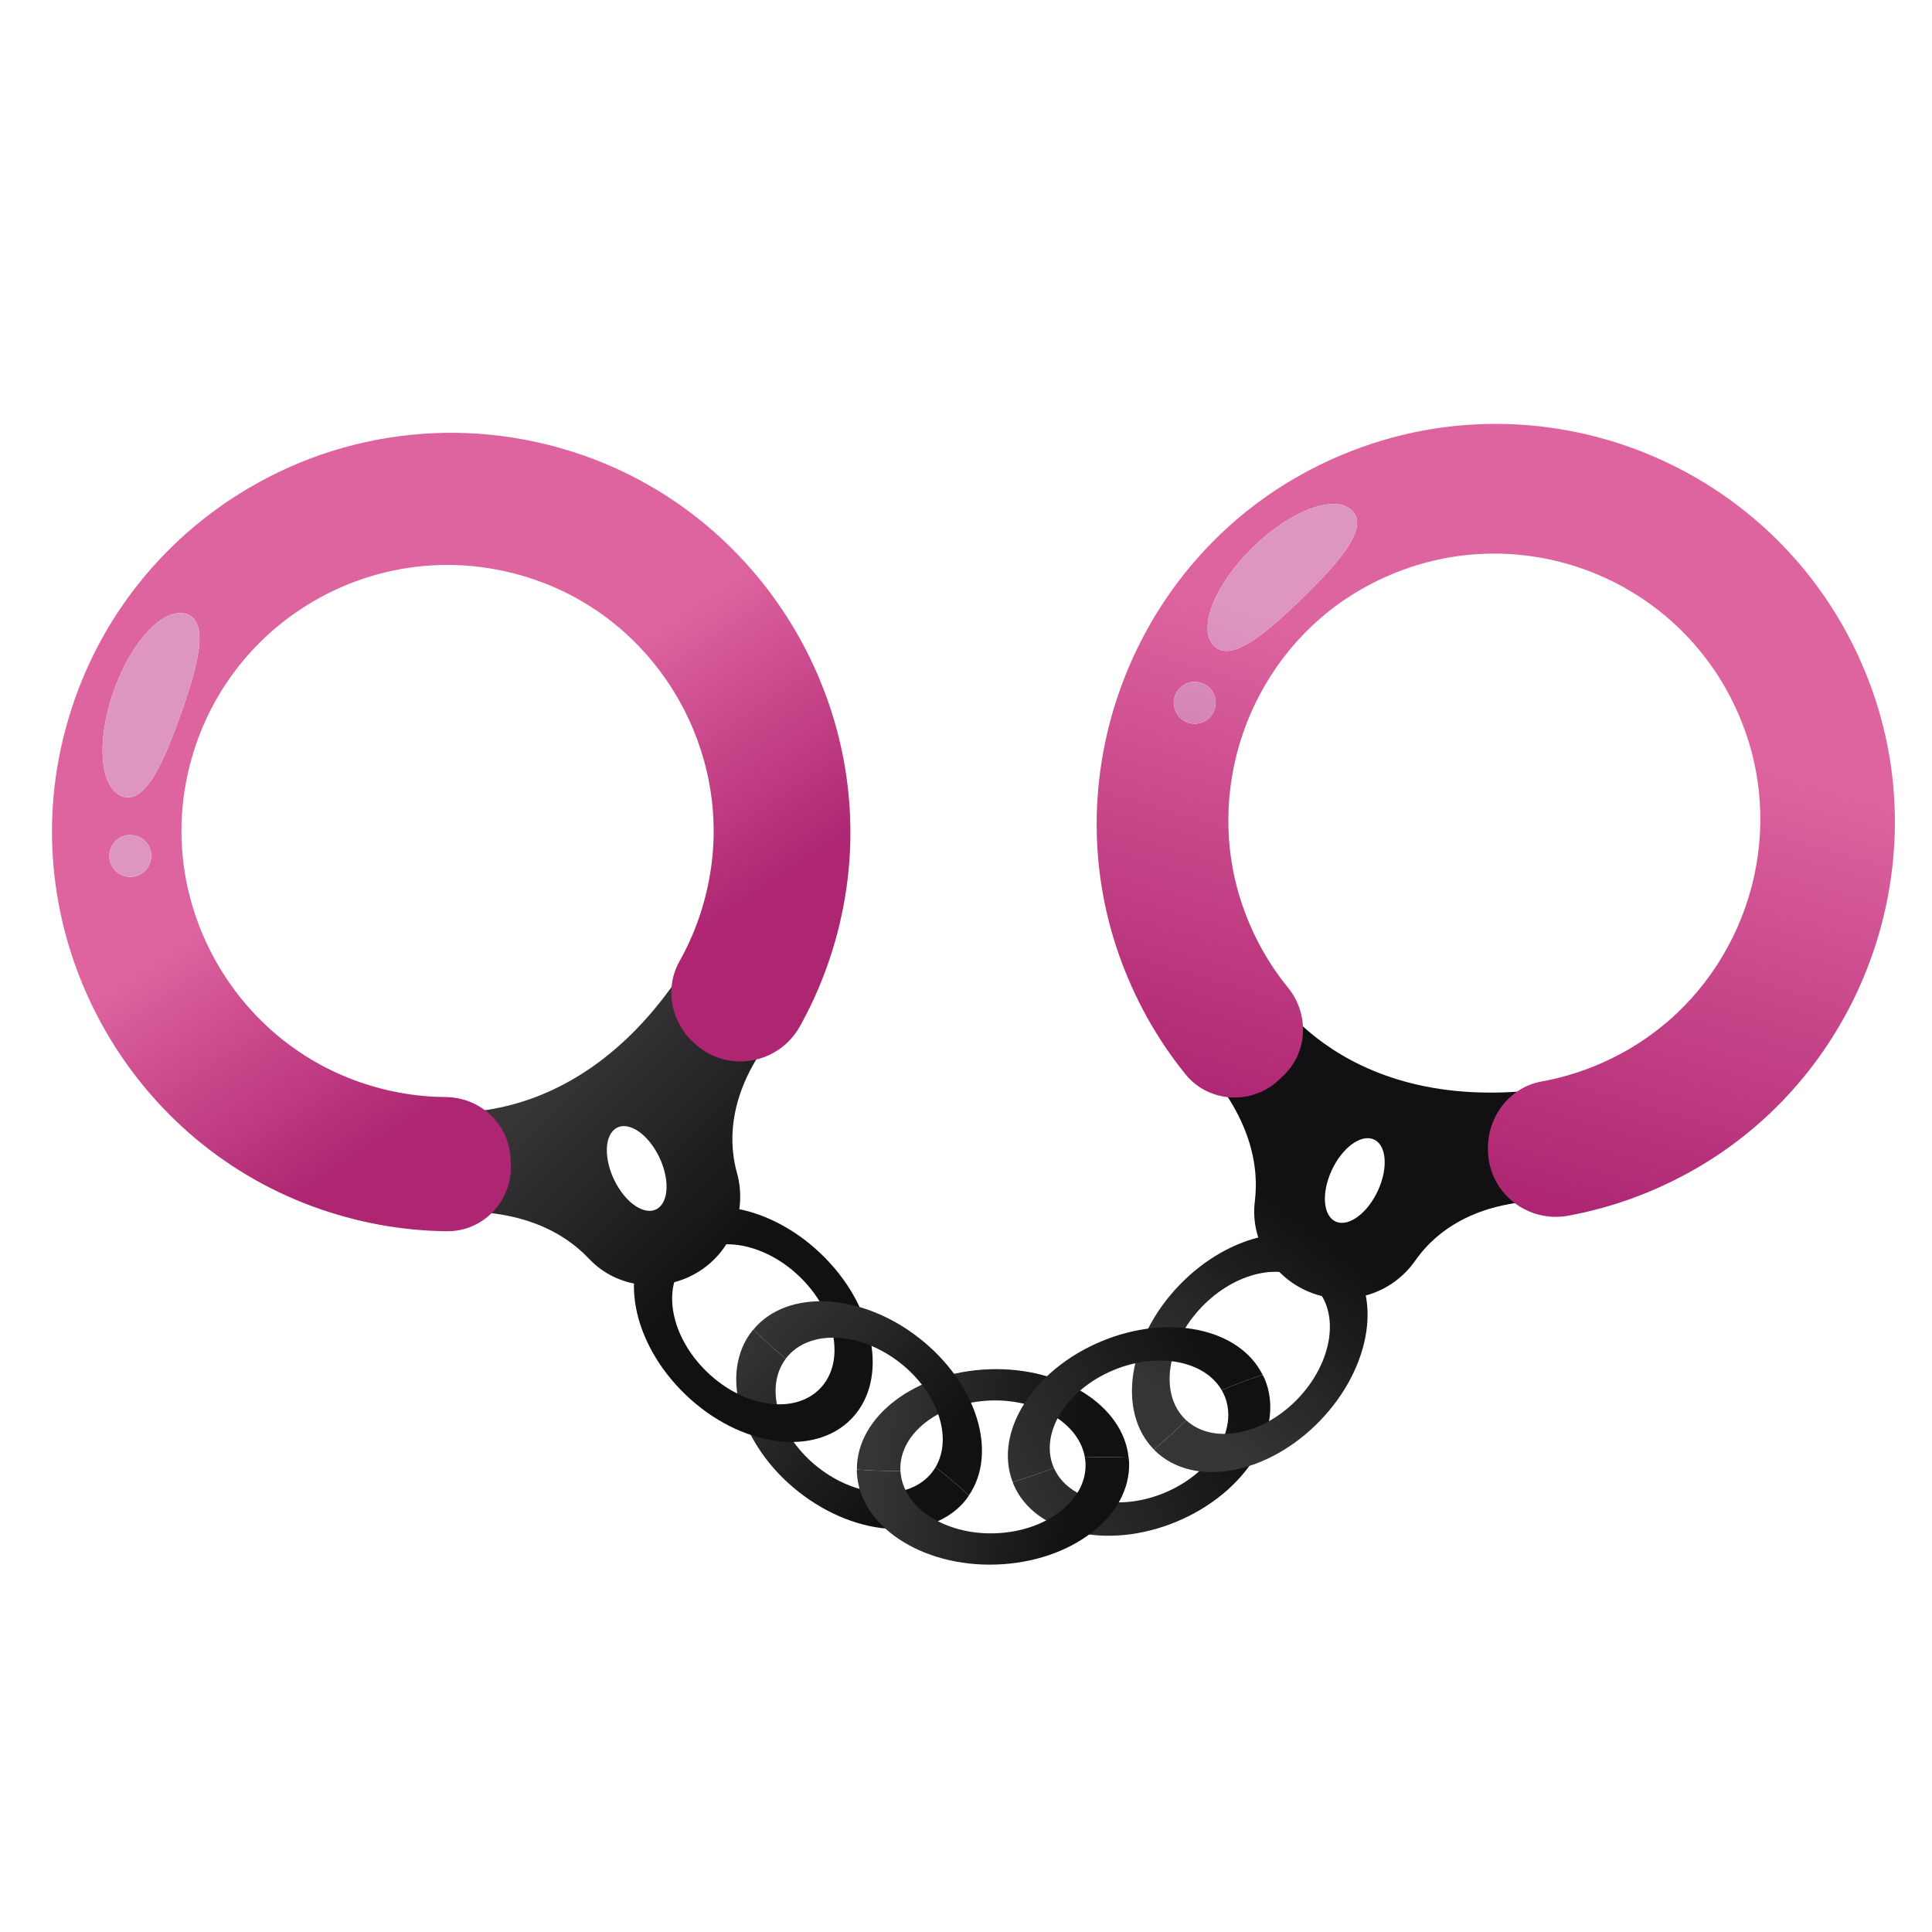 <?xml version="1.0" encoding="UTF-8" standalone="no"?>
<!DOCTYPE svg PUBLIC "-//W3C//DTD SVG 1.1//EN" "http://www.w3.org/Graphics/SVG/1.1/DTD/svg11.dtd">
<svg width="100%" height="100%" viewBox="0 0 1024 1024" version="1.1" xmlns="http://www.w3.org/2000/svg" xmlns:xlink="http://www.w3.org/1999/xlink" xml:space="preserve" xmlns:serif="http://www.serif.com/" style="fill-rule:evenodd;clip-rule:evenodd;stroke-linejoin:round;stroke-miterlimit:2;">
    <g id="Sebastian" transform="matrix(0.355,-0.235,0.235,0.355,235.849,613.36)">
        <g transform="matrix(13.021,0,0,13.021,-3801.3,-4455.98)">
            <path d="M314.695,392.813C314.512,392.901 314.322,392.981 314.125,393.047C310.794,394.147 306.85,391.276 305.313,386.632C303.791,382.027 305.211,377.415 308.48,376.263C308.074,374.94 307.722,373.597 307.433,372.228L307.256,372.272C302.358,373.892 300.218,380.741 302.477,387.569C304.734,394.399 310.535,398.622 315.433,397.003C315.58,396.954 315.716,396.887 315.857,396.828C315.525,395.468 315.134,394.131 314.695,392.813Z" style="fill:url(#_Linear1);"/>
        </g>
        <g transform="matrix(13.021,0,0,13.021,-3801.3,-4455.98)">
            <path d="M341.567,401.77C341.556,401.974 341.532,402.179 341.493,402.382C340.83,405.827 336.398,407.869 331.595,406.944C326.833,406.026 323.5,402.537 324.089,399.12C322.736,398.831 321.392,398.482 320.056,398.066L320.008,398.243C319.032,403.309 323.967,408.518 331.029,409.879C338.093,411.239 344.609,408.236 345.585,403.171C345.614,403.019 345.621,402.867 345.64,402.715C344.29,402.341 342.932,402.031 341.567,401.77Z" style="fill:url(#_Linear2);"/>
        </g>
        <g transform="matrix(13.021,0,0,13.021,-3801.3,-4455.98)">
            <path d="M309.661,380.444C306.239,381.22 302.589,377.981 301.507,373.212C300.426,368.441 302.322,363.945 305.743,363.169C309.164,362.394 312.815,365.632 313.896,370.402C314.979,375.172 313.082,379.668 309.661,380.444ZM304.821,359.105C299.791,360.246 297.002,366.857 298.593,373.873C300.184,380.887 305.552,385.648 310.582,384.508C315.613,383.367 318.402,376.756 316.812,369.741C315.221,362.727 309.853,357.965 304.821,359.105Z" style="fill:url(#_Linear3);"/>
        </g>
        <g transform="matrix(13.021,0,0,13.021,-3801.3,-4455.98)">
            <path d="M337.127,402.207C336.365,398.782 339.618,395.146 344.394,394.083C348.885,393.084 353.121,394.72 354.242,397.769C355.598,397.465 356.967,397.21 358.354,397.016C356.954,392.262 350.555,389.65 343.744,391.166C336.807,392.709 332.064,397.949 333.032,402.932C334.424,402.781 335.797,402.565 337.153,402.293L337.127,402.207Z" style="fill:url(#_Linear4);"/>
        </g>
        <g transform="matrix(13.021,0,0,13.021,-3801.3,-4455.98)">
            <path d="M354.242,397.769C354.313,397.961 354.373,398.157 354.418,398.36C355.18,401.784 351.927,405.422 347.152,406.484C342.419,407.537 337.972,405.662 337.153,402.293C335.797,402.565 334.424,402.781 333.032,402.932L333.06,403.111C334.18,408.147 340.78,410.963 347.801,409.401C354.822,407.839 359.605,402.49 358.485,397.455C358.452,397.305 358.397,397.162 358.354,397.016C356.967,397.21 355.598,397.465 354.242,397.769Z" style="fill:url(#_Linear5);"/>
        </g>
        <g transform="matrix(13.021,0,0,13.021,-3801.3,-4455.98)">
            <path d="M311.738,391.183C313.576,388.194 318.443,387.851 322.609,390.413C326.529,392.824 328.43,396.949 327.11,399.917C328.295,400.644 329.456,401.413 330.587,402.24C332.893,397.854 330.119,391.523 324.176,387.867C318.122,384.144 311.07,384.602 308.295,388.852C309.398,389.713 310.533,390.514 311.696,391.263L311.738,391.183Z" style="fill:url(#_Linear6);"/>
        </g>
        <g transform="matrix(13.021,0,0,13.021,-3801.3,-4455.98)">
            <path d="M324.1,399.031C324.764,395.586 329.195,393.544 333.998,394.47C338.518,395.34 341.752,398.527 341.567,401.77C342.932,402.031 344.29,402.341 345.64,402.715C346.247,397.797 341.415,392.854 334.563,391.535C327.585,390.19 321.149,393.11 320.056,398.066C321.392,398.482 322.736,398.831 324.089,399.12L324.1,399.031Z" style="fill:url(#_Linear7);"/>
        </g>
        <g transform="matrix(13.021,0,0,13.021,-3801.3,-4455.98)">
            <path d="M308.564,376.229C311.896,375.127 315.84,377.999 317.375,382.644C318.82,387.013 317.616,391.392 314.695,392.813C315.134,394.131 315.525,395.468 315.857,396.828C320.447,394.958 322.403,388.33 320.213,381.705C317.981,374.958 312.293,370.765 307.433,372.228C307.722,373.597 308.074,374.94 308.48,376.263L308.564,376.229Z" style="fill:url(#_Linear8);"/>
        </g>
        <g transform="matrix(13.021,0,0,13.021,-3801.3,-4455.98)">
            <path d="M327.11,399.917C327.027,400.104 326.935,400.287 326.825,400.464C324.987,403.452 320.12,403.797 315.953,401.233C311.823,398.693 309.938,394.251 311.696,391.263C310.533,390.514 309.398,389.713 308.295,388.852L308.188,389C305.486,393.394 308.262,400.011 314.388,403.779C320.514,407.548 327.672,407.041 330.375,402.647C330.455,402.516 330.516,402.376 330.587,402.24C329.456,401.413 328.295,400.644 327.11,399.917Z" style="fill:url(#_Linear9);"/>
        </g>
        <g transform="matrix(13.021,0,0,13.021,-3801.3,-4455.98)">
            <path d="M365.286,393.6C363.446,395.062 361.04,395.569 359.912,394.733C358.784,393.898 359.361,392.036 361.202,390.574C363.042,389.112 365.447,388.605 366.575,389.44C367.703,390.276 367.126,392.138 365.286,393.6ZM366.643,371.029L356.955,373.171C358.543,380.949 356.555,385.69 354.161,388.489C351.647,391.429 351.632,395.764 353.941,398.865C356.224,401.93 360.275,403.069 363.829,401.668C371.582,398.612 378.688,404.736 378.688,404.736L383.196,394.805C364.81,385.783 366.643,371.029 366.643,371.029Z" style="fill:url(#_Linear10);"/>
        </g>
        <g transform="matrix(13.021,0,0,13.021,-3801.3,-4455.98)">
            <path d="M393.38,409.211C392.346,409.211 391.302,409.168 390.257,409.081C386.037,408.728 382.063,407.716 378.411,406.162C374.763,404.61 373.298,400.181 375.389,396.812L375.457,396.7C376.671,394.736 378.796,393.561 380.984,393.561C381.783,393.561 382.592,393.719 383.367,394.052C386.015,395.189 388.918,395.899 392.01,396.08C392.496,396.108 392.98,396.122 393.462,396.122C404.74,396.122 414.92,388.453 417.921,377.476C422.181,361.894 411.224,346.442 395.117,345.303C394.53,345.261 393.947,345.241 393.365,345.241C381.983,345.241 371.714,353.073 368.811,364.208C368.021,367.242 367.809,370.266 368.097,373.175C368.42,376.437 366.262,379.415 363.031,379.969C362.858,379.999 362.686,380.028 362.513,380.059C362.153,380.122 361.795,380.152 361.442,380.152C358.368,380.152 355.653,377.842 355.351,374.679C354.942,370.415 355.25,365.989 356.379,361.549C360.676,344.635 376.171,332.867 393.332,332.867C394.618,332.867 395.916,332.933 397.217,333.068C420.166,335.452 435.728,357.306 430.506,379.754C426.493,397.006 410.85,409.213 393.38,409.211ZM375.694,343.55C374.736,343.55 373.889,344.241 373.723,345.218C373.537,346.308 374.27,347.343 375.36,347.528C375.474,347.548 375.587,347.557 375.699,347.557C376.658,347.557 377.505,346.867 377.671,345.89C377.856,344.799 377.123,343.765 376.032,343.579C375.919,343.56 375.805,343.55 375.694,343.55ZM392.151,335.87C391.019,335.87 389.795,335.984 388.533,336.225C383.521,337.181 379.806,339.774 380.233,342.018C380.463,343.221 381.759,343.659 383.684,343.659C385.347,343.659 387.481,343.332 389.805,342.889C394.816,341.932 398.812,340.798 398.384,338.555C398.063,336.876 395.513,335.87 392.151,335.87Z" style="fill:url(#_Linear11);"/>
        </g>
        <g transform="matrix(13.021,0,0,13.021,-3801.3,-4455.98)">
            <path d="M309.096,352.618C309.049,354.968 307.907,357.146 306.545,357.482C305.182,357.819 304.115,356.188 304.161,353.838C304.207,351.488 305.35,349.311 306.712,348.975C308.075,348.638 309.142,350.27 309.096,352.618ZM292.566,337.189L288.043,346.02C295.05,349.753 297.436,354.307 298.067,357.935C298.73,361.744 302.062,364.52 305.924,364.717C309.738,364.911 313.199,362.515 314.385,358.883C316.971,350.961 326.219,349.389 326.219,349.389L321.438,339.584C302.769,348.004 292.566,337.189 292.566,337.189Z" style="fill:url(#_Linear12);"/>
        </g>
        <g transform="matrix(13.021,0,0,13.021,-3801.3,-4455.98)">
            <path d="M324.133,351.246C321.464,351.246 318.926,349.606 318.009,346.88L317.967,346.756C316.957,343.771 318.163,340.411 320.967,338.973C323.53,337.657 325.928,335.873 328.038,333.605C336.122,324.918 337.041,311.488 330.214,301.781C325.164,294.601 317.28,290.908 309.345,290.908C302.679,290.908 295.976,293.516 290.889,298.851C282.541,307.604 281.617,321.36 288.692,331.171C290.526,333.714 292.722,335.804 295.147,337.437C297.867,339.267 298.786,342.826 297.154,345.669C297.067,345.821 296.98,345.974 296.894,346.126C295.757,348.123 293.665,349.246 291.534,349.246C290.38,349.246 289.213,348.916 288.183,348.217C284.637,345.814 281.423,342.757 278.72,339.057C267.653,323.91 269.415,302.578 282.799,289.436C290.312,282.057 299.968,278.451 309.577,278.451C321.02,278.451 332.396,283.571 339.99,293.535C351.362,308.457 350.057,329.828 336.939,343.241C333.979,346.269 330.666,348.686 327.142,350.51C326.174,351.011 325.144,351.246 324.133,351.246ZM282.748,299.583C282.56,299.583 282.368,299.61 282.178,299.666C281.118,299.98 280.514,301.096 280.828,302.156C281.086,303.026 281.883,303.589 282.747,303.59C282.936,303.59 283.128,303.563 283.318,303.506C284.379,303.191 284.983,302.076 284.668,301.017C284.41,300.146 283.612,299.583 282.748,299.583ZM297.716,284.384C295.7,284.384 292.849,285.514 290.148,287.549C286.073,290.619 283.884,294.587 285.258,296.411C285.604,296.87 286.085,297.074 286.677,297.074C288.44,297.074 291.181,295.265 294.231,292.967C298.307,289.896 301.39,287.115 300.016,285.292C299.552,284.677 298.742,284.384 297.716,284.384Z" style="fill:url(#_Linear13);"/>
        </g>
        <g transform="matrix(13.021,0,0,13.021,-3801.3,-4455.98)">
            <path d="M286.677,297.074C286.085,297.074 285.604,296.87 285.258,296.411C283.884,294.587 286.073,290.619 290.148,287.549C292.849,285.514 295.7,284.384 297.716,284.384C298.742,284.384 299.552,284.677 300.016,285.292C301.39,287.115 298.307,289.896 294.231,292.967C291.181,295.265 288.44,297.074 286.677,297.074Z" style="fill:url(#_Linear14);"/>
        </g>
        <g transform="matrix(13.021,0,0,13.021,-3801.3,-4455.98)">
            <path d="M282.747,303.59C281.883,303.589 281.086,303.026 280.828,302.156C280.514,301.096 281.118,299.98 282.178,299.666C282.368,299.61 282.56,299.583 282.748,299.583C283.612,299.583 284.41,300.146 284.668,301.017C284.983,302.076 284.379,303.191 283.318,303.506C283.128,303.563 282.936,303.59 282.747,303.59Z" style="fill:url(#_Linear15);"/>
        </g>
        <g transform="matrix(13.021,0,0,13.021,-3801.3,-4455.98)">
            <path d="M383.684,343.659C381.759,343.659 380.463,343.221 380.233,342.018C379.806,339.774 383.521,337.181 388.533,336.225C389.795,335.984 391.019,335.87 392.151,335.87C395.513,335.87 398.063,336.876 398.384,338.555C398.812,340.798 394.816,341.932 389.805,342.889C387.481,343.332 385.347,343.659 383.684,343.659Z" style="fill:url(#_Linear16);"/>
        </g>
        <g transform="matrix(13.021,0,0,13.021,-3801.3,-4455.98)">
            <path d="M375.699,347.557C375.587,347.557 375.474,347.548 375.36,347.528C374.27,347.343 373.537,346.308 373.723,345.218C373.889,344.241 374.736,343.55 375.694,343.55C375.805,343.55 375.919,343.56 376.032,343.579C377.123,343.765 377.856,344.799 377.671,345.89C377.505,346.867 376.658,347.557 375.699,347.557Z" style="fill:url(#_Linear17);"/>
        </g>
    </g>
    <defs>
        <linearGradient id="_Linear1" x1="0" y1="0" x2="1" y2="0" gradientUnits="userSpaceOnUse" gradientTransform="matrix(4.752,20.792,-20.792,4.752,304.526,372.08)"><stop offset="0" style="stop-color:rgb(55,53,55);stop-opacity:1"/><stop offset="1" style="stop-color:rgb(18,16,19);stop-opacity:1"/></linearGradient>
        <linearGradient id="_Linear2" x1="0" y1="0" x2="1" y2="0" gradientUnits="userSpaceOnUse" gradientTransform="matrix(25.485,3.03,-3.03,25.485,316.31,402.899)"><stop offset="0" style="stop-color:rgb(55,53,55);stop-opacity:1"/><stop offset="1" style="stop-color:rgb(18,16,19);stop-opacity:1"/></linearGradient>
        <linearGradient id="_Linear3" x1="0" y1="0" x2="1" y2="0" gradientUnits="userSpaceOnUse" gradientTransform="matrix(4.99,23.762,-23.762,4.99,301.468,342.123)"><stop offset="0" style="stop-color:rgb(55,53,55);stop-opacity:1"/><stop offset="1" style="stop-color:rgb(18,16,19);stop-opacity:1"/></linearGradient>
        <linearGradient id="_Linear4" x1="0" y1="0" x2="1" y2="0" gradientUnits="userSpaceOnUse" gradientTransform="matrix(20.792,-7.248,7.248,20.792,336.18,399.208)"><stop offset="0" style="stop-color:rgb(55,53,55);stop-opacity:1"/><stop offset="1" style="stop-color:rgb(18,16,19);stop-opacity:1"/></linearGradient>
        <linearGradient id="_Linear5" x1="0" y1="0" x2="1" y2="0" gradientUnits="userSpaceOnUse" gradientTransform="matrix(20.792,-7.248,7.248,20.792,338.822,406.788)"><stop offset="0" style="stop-color:rgb(55,53,55);stop-opacity:1"/><stop offset="1" style="stop-color:rgb(18,16,19);stop-opacity:1"/></linearGradient>
        <linearGradient id="_Linear6" x1="0" y1="0" x2="1" y2="0" gradientUnits="userSpaceOnUse" gradientTransform="matrix(15.208,13.188,-13.188,15.208,312.767,385.192)"><stop offset="0" style="stop-color:rgb(55,53,55);stop-opacity:1"/><stop offset="1" style="stop-color:rgb(18,16,19);stop-opacity:1"/></linearGradient>
        <linearGradient id="_Linear7" x1="0" y1="0" x2="1" y2="0" gradientUnits="userSpaceOnUse" gradientTransform="matrix(25.485,3.03,-3.03,25.485,317.321,394.393)"><stop offset="0" style="stop-color:rgb(55,53,55);stop-opacity:1"/><stop offset="1" style="stop-color:rgb(18,16,19);stop-opacity:1"/></linearGradient>
        <linearGradient id="_Linear8" x1="0" y1="0" x2="1" y2="0" gradientUnits="userSpaceOnUse" gradientTransform="matrix(4.752,20.792,-20.792,4.752,312.337,370.295)"><stop offset="0" style="stop-color:rgb(55,53,55);stop-opacity:1"/><stop offset="1" style="stop-color:rgb(18,16,19);stop-opacity:1"/></linearGradient>
        <linearGradient id="_Linear9" x1="0" y1="0" x2="1" y2="0" gradientUnits="userSpaceOnUse" gradientTransform="matrix(15.208,13.188,-13.188,15.208,308.041,390.642)"><stop offset="0" style="stop-color:rgb(55,53,55);stop-opacity:1"/><stop offset="1" style="stop-color:rgb(18,16,19);stop-opacity:1"/></linearGradient>
        <linearGradient id="_Linear10" x1="0" y1="0" x2="1" y2="0" gradientUnits="userSpaceOnUse" gradientTransform="matrix(20.792,-7.248,7.248,20.792,336.421,399.899)"><stop offset="0" style="stop-color:rgb(55,53,55);stop-opacity:1"/><stop offset="1" style="stop-color:rgb(18,16,19);stop-opacity:1"/></linearGradient>
        <linearGradient id="_Linear11" x1="0" y1="0" x2="1" y2="0" gradientUnits="userSpaceOnUse" gradientTransform="matrix(35.644,-29.941,29.941,35.644,367.665,392.608)"><stop offset="0" style="stop-color:rgb(174,38,114);stop-opacity:1"/><stop offset="1" style="stop-color:rgb(222,100,160);stop-opacity:1"/></linearGradient>
        <linearGradient id="_Linear12" x1="0" y1="0" x2="1" y2="0" gradientUnits="userSpaceOnUse" gradientTransform="matrix(4.99,23.762,-23.762,4.99,305.769,341.22)"><stop offset="0" style="stop-color:rgb(55,53,55);stop-opacity:1"/><stop offset="1" style="stop-color:rgb(18,16,19);stop-opacity:1"/></linearGradient>
        <linearGradient id="_Linear13" x1="0" y1="0" x2="1" y2="0" gradientUnits="userSpaceOnUse" gradientTransform="matrix(2.79262e-13,-27.148,27.148,2.79262e-13,309.59,337.849)"><stop offset="0" style="stop-color:rgb(174,38,114);stop-opacity:1"/><stop offset="1" style="stop-color:rgb(222,100,160);stop-opacity:1"/></linearGradient>
        <linearGradient id="_Linear14" x1="0" y1="0" x2="1" y2="0" gradientUnits="userSpaceOnUse" gradientTransform="matrix(2.79262e-13,-27.148,27.148,2.79262e-13,309.59,337.849)"><stop offset="0" style="stop-color:rgb(191,80,158);stop-opacity:1"/><stop offset="1" style="stop-color:rgb(221,150,193);stop-opacity:1"/></linearGradient>
        <linearGradient id="_Linear15" x1="0" y1="0" x2="1" y2="0" gradientUnits="userSpaceOnUse" gradientTransform="matrix(2.79262e-13,-27.148,27.148,2.79262e-13,309.59,337.849)"><stop offset="0" style="stop-color:rgb(191,80,158);stop-opacity:1"/><stop offset="1" style="stop-color:rgb(221,150,193);stop-opacity:1"/></linearGradient>
        <linearGradient id="_Linear16" x1="0" y1="0" x2="1" y2="0" gradientUnits="userSpaceOnUse" gradientTransform="matrix(35.644,-29.941,29.941,35.644,367.665,392.608)"><stop offset="0" style="stop-color:rgb(191,80,158);stop-opacity:1"/><stop offset="1" style="stop-color:rgb(221,150,193);stop-opacity:1"/></linearGradient>
        <linearGradient id="_Linear17" x1="0" y1="0" x2="1" y2="0" gradientUnits="userSpaceOnUse" gradientTransform="matrix(35.644,-29.941,29.941,35.644,367.665,392.608)"><stop offset="0" style="stop-color:rgb(191,80,158);stop-opacity:1"/><stop offset="1" style="stop-color:rgb(221,150,193);stop-opacity:1"/></linearGradient>
    </defs>
</svg>
